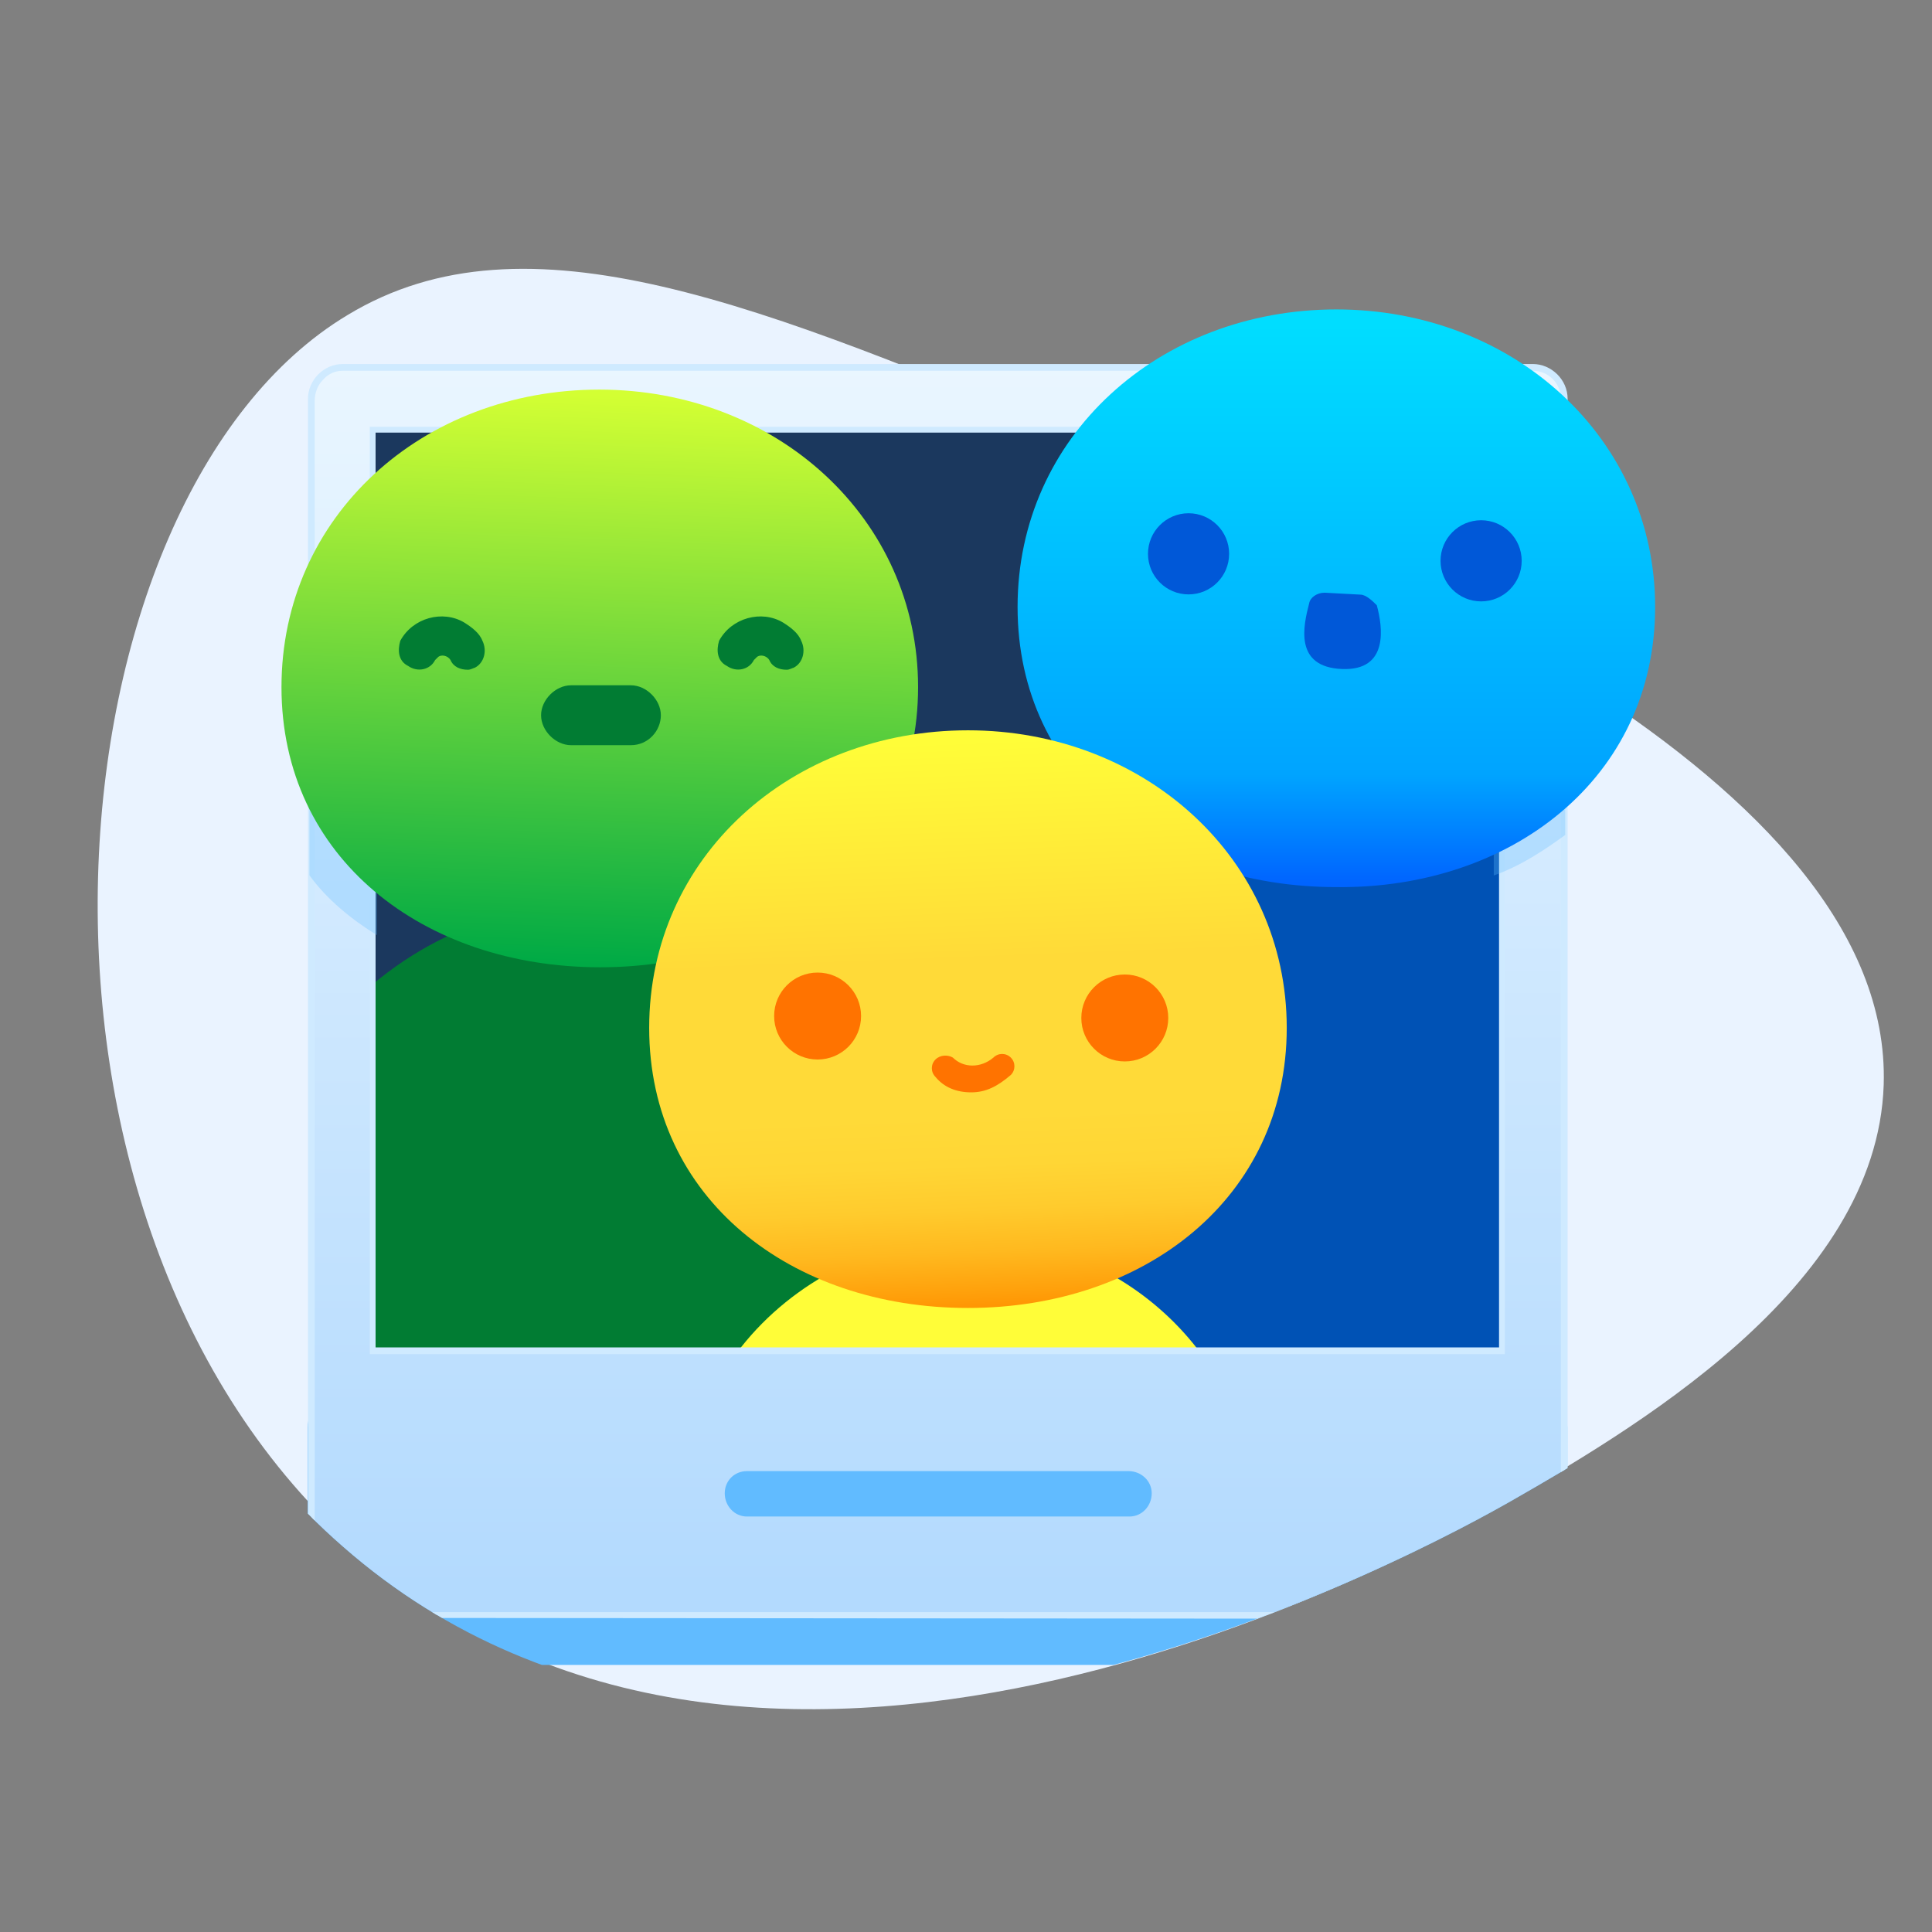 <?xml version="1.0" encoding="utf-8"?>
<!-- Generator: Adobe Illustrator 26.0.2, SVG Export Plug-In . SVG Version: 6.00 Build 0)  -->
<svg version="1.1" id="Calque_1" xmlns="http://www.w3.org/2000/svg" xmlns:xlink="http://www.w3.org/1999/xlink" x="0px" y="0px"
	 viewBox="0 0 200 200" style="enable-background:new 0 0 200 200;" xml:space="preserve">
<rect x="0" y="0" width="200" height="200" fill="#808080" stroke="none"/>
<style type="text/css">
	.st0{fill:#EAF3FF;}
	.st1{clip-path:url(#SVGID_00000139998902275857156200000014664519551647627414_);}
	.st2{fill:#61BBFF;}
	.st3{fill:#1B385E;}
	.st4{fill:#017C33;}
	.st5{fill:#0052B5;}
	.st6{fill:url(#Tracé_4149_00000109733947555643183410000016639845763100392122_);}
	.st7{fill:url(#SVGID_00000132065722135844035790000018307558798540727739_);}
	.st8{fill:#CFEAFF;}
	.st9{opacity:0.3;fill:#61BBFF;enable-background:new    ;}
	.st10{opacity:0.3;}
	.st11{fill:url(#Tracé_4144_00000084499206125103062920000017280255243417799050_);}
	.st12{fill:url(#Tracé_4146_00000117677851448293154280000001008856265549042621_);}
	.st13{fill:url(#Tracé_4150-2_00000013185686009364155370000011531707072858255786_);}
	.st14{fill:#0058D8;}
	.st15{fill:#FF7300;}
</style>
<path class="st0" d="M36,32.6c18.5-11.2,42.8-1,76.9,13.2C140,57,196,80.4,195,112.3c-0.7,21.2-26.4,35.9-39.7,43.6
	c-7.2,4.1-75.3,42.2-118.2,4.6C-1.9,126.4,4.6,51.4,36,32.6z"/>
<g>
	<defs>
		<path id="SVGID_1_" d="M34.4,29.3C53.4,17.9,131.2,10,166,24.4c27.7,11.5,32.1,53.8,31,86.4c-0.8,21.6-27,36.8-40.6,44.6
			c-7.4,4.2-77,43.2-120.9,4.7C-4.4,125.3,2.3,48.5,34.4,29.3z"/>
	</defs>
	<clipPath id="SVGID_00000062879973028388585450000018406703393828776321_">
		<use xlink:href="#SVGID_1_"  style="overflow:visible;"/>
	</clipPath>
	<g style="clip-path:url(#SVGID_00000062879973028388585450000018406703393828776321_);">
		<g>
			<g>
				<g id="Module_Membres_et_organigramme">
					<g>
						<g id="Groupe_11353_00000099637241486222989700000000590984711791955861_" transform="translate(2.634 9.632)">
							<g id="Groupe_11322_00000059311230737197570450000001744545972226121904_">
								<g id="Groupe_11321_00000110446305472932056280000012420849260861141646_" transform="translate(0.017 82.421)">
									<path id="Tracé_4095_00000144329131108868073350000017617345179859041437_" class="st2" d="M156,80.3H32.8
										c-1.9,0-3.6-1.6-3.6-3.6v-21c0-1.9,1.6-3.6,3.6-3.6H156c1.9,0,3.6,1.6,3.6,3.6l0,0v21C159.4,78.7,158,80.3,156,80.3
										L156,80.3L156,80.3z"/>
								</g>
								<path id="Tracé_4080_00000065067944399273843740000008499924384883791494_" class="st3" d="M32.8,31.7H156v101.8H32.8V31.7
									z"/>
								<path class="st4" d="M94.7,122.8c-4.2-22-19.6-38.5-37.9-38.5c-10.7,0-20.4,5.7-27.5,14.9v36.3H87
									C92.2,135.5,95.8,129.3,94.7,122.8z"/>
								<path class="st5" d="M159.4,74.8c-6-5.5-12.6-8.6-19.8-8.6c-19.4,0-35.8,23.2-40.3,54.4c-1,6,0.6,11.8,3.2,15.1h56.8V74.8z"
									/>
								
									<linearGradient id="Tracé_4149_00000140732986468888558670000003080376495929730231_" gradientUnits="userSpaceOnUse" x1="-1272.051" y1="330.208" x2="-1272.051" y2="331.02" gradientTransform="matrix(45.403 0 0 -23.274 57852.184 7894.482)">
									<stop  offset="0" style="stop-color:#FF9100"/>
									<stop  offset="3.600000e-02" style="stop-color:#FFA00B"/>
									<stop  offset="0.107" style="stop-color:#FFB91F"/>
									<stop  offset="0.181" style="stop-color:#FFCB2D"/>
									<stop  offset="0.259" style="stop-color:#FFD635"/>
									<stop  offset="0.348" style="stop-color:#FFDA38"/>
									<stop  offset="0.618" style="stop-color:#FFDA38"/>
									<stop  offset="1" style="stop-color:#FFFD38"/>
								</linearGradient>
								
									<path id="Tracé_4149_00000116197665092033466800000006801519122853001602_" style="fill:url(#Tracé_4149_00000140732986468888558670000003080376495929730231_);" d="
									M124.6,135.3c-6-12.5-20.2-19.4-34.3-16c-8.6,2.3-15.9,8.1-19.6,16"/>
								<g id="Tracé_4139_00000070081474830134154360000014747034913438048926_" transform="translate(-155.754 -344.849)">
									
										<linearGradient id="SVGID_00000121248410593072175890000014261954997812377989_" gradientUnits="userSpaceOnUse" x1="-814.298" y1="696.249" x2="-814.298" y2="694.981" gradientTransform="matrix(100.357 0 0 -100.037 81970.719 70023.391)">
										<stop  offset="0" style="stop-color:#EAF6FF"/>
										<stop  offset="1" style="stop-color:#B3DAFE"/>
									</linearGradient>
									<path style="fill:url(#SVGID_00000121248410593072175890000014261954997812377989_);" d="M188.6,502.6L188.6,502.6
										c-1.8,0-3.2-1.5-3.2-3.2v-21V376.6c0-1,0.3-1.6,1-2.3c0.6-0.6,1.5-1,2.3-1h123.2c1.8,0,3.2,1.5,3.2,3.2v101.7v21
										c0,1.8-1.5,3.2-3.2,3.2H188.6z M308.6,379.7h-0.3H192h-0.3v0.3v94.7v0.3h0.3h116.3h0.3v-0.3V380V379.7z"/>
									<path class="st8" d="M188.6,502.1h123.2c1.6,0,2.9-1.3,2.9-2.9V376.5c0-1.6-1.3-2.9-2.9-2.9H188.6c-0.8,0-1.5,0.3-2.1,1
										c-0.5,0.5-0.8,1.3-0.8,2.1v122.7C185.7,500.8,187,502.1,188.6,502.1L188.6,502.1 M308.9,379.4v96H191.4v-96H308.9
										 M188.6,502.7c-1.9,0-3.6-1.6-3.6-3.6V376.5c0-1.9,1.6-3.6,3.6-3.6h123.2c1.9,0,3.6,1.6,3.6,3.6v122.7
										c0,1.9-1.6,3.6-3.6,3.6L188.6,502.7L188.6,502.7z M308.3,380H192v94.7h116.3V380z"/>
								</g>
								<path id="Tracé_4140_00000043458792821233215710000007548867508116013717_" class="st9" d="M159.4,72.3
									c-2.3,1.9-4.7,3.6-7.4,5v3.7c2.8-1,5.2-2.6,7.4-4.2V72.3z"/>
								
									<g id="Groupe_11351_00000093864844324334662240000013563722100299164548_" transform="translate(0.001 34.181)" class="st10">
									<path id="Tracé_4141_00000181795744173401441480000008550381594098599839_" class="st2" d="M36.4,53v-6
										c-3.1-2.4-5.3-5.3-7-8.9v8.7C31.2,49.3,33.8,51.4,36.4,53z"/>
								</g>
							</g>
							<g id="Groupe_11352_00000137117495889933525380000010576811727617084586_" transform="translate(33.291 88.557)">
								<path id="Tracé_4142_00000084507309972679635420000007702535244704230311_" class="st2" d="M41.4,58.8
									c-1.3,0-2.3-1.1-2.3-2.4c0-1.3,1-2.3,2.3-2.3h39.5l0,0c1.3,0,2.4,1,2.4,2.3c0,1.3-1,2.4-2.3,2.4h-0.2H41.4L41.4,58.8z"/>
							</g>
						</g>
						<g id="Groupe_11362_00000021086125348634551640000012877842712180601993_">
							<g>
								<g id="Groupe_11361_00000147218150362481511330000007187552906926400917_">
									<g id="Groupe_11360_00000058566986670238815990000000822812581729778071_" transform="translate(-5.561 5.232)">
										<g id="Groupe_11355_00000087375434777407763410000005432348613123945362_">
											
												<linearGradient id="Tracé_4144_00000062906443230778805580000018328538285531655590_" gradientUnits="userSpaceOnUse" x1="-1249.599" y1="348.741" x2="-1249.546" y2="350.009" gradientTransform="matrix(51.105 0 0 -46.365 63927.066 16263.942)">
												<stop  offset="0" style="stop-color:#00AA45"/>
												<stop  offset="1" style="stop-color:#D3FF33"/>
											</linearGradient>
											
												<path id="Tracé_4144_00000075153050564607951430000010449002415983212478_" style="fill:url(#Tracé_4144_00000062906443230778805580000018328538285531655590_);" d="
												M100.6,65.9c0-17.5-14.7-30.8-33-30.8S34.7,48.2,34.7,65.9s14.7,29,33,29S100.6,83.5,100.6,65.9z"/>
											
												<linearGradient id="Tracé_4146_00000037659161964311067680000011909680635936915873_" gradientUnits="userSpaceOnUse" x1="-1249.236" y1="348.784" x2="-1249.236" y2="350.027" gradientTransform="matrix(51.105 0 0 -46.365 63986.008 16257.497)">
												<stop  offset="0" style="stop-color:#0064FF"/>
												<stop  offset="0.194" style="stop-color:#00A4FF"/>
												<stop  offset="1" style="stop-color:#00DDFF"/>
											</linearGradient>
											
												<path id="Tracé_4146_00000038390244770297278060000004371071344088838062_" style="fill:url(#Tracé_4146_00000037659161964311067680000011909680635936915873_);" d="
												M176.9,57.6c0-17.5-14.7-30.8-33-30.8s-33,13.1-33,30.8s14.7,29,33,29C162,86.8,176.9,75.3,176.9,57.6z"/>
											<g id="Groupe_11354_00000132788806076458017470000012402072364841324694_" transform="translate(35.514 33.649)">
												<g transform="matrix(1, 0, 0, 1, -29.95, -38.88)">
													
														<linearGradient id="Tracé_4150-2_00000155118053564850371060000012299740093167979944_" gradientUnits="userSpaceOnUse" x1="-1266.07" y1="353.779" x2="-1266.124" y2="355.054" gradientTransform="matrix(51.106 0 0 -46.362 64805.289 16537.805)">
														<stop  offset="0" style="stop-color:#FF9100"/>
														<stop  offset="3.600000e-02" style="stop-color:#FFA00B"/>
														<stop  offset="0.107" style="stop-color:#FFB91F"/>
														<stop  offset="0.181" style="stop-color:#FFCB2D"/>
														<stop  offset="0.259" style="stop-color:#FFD635"/>
														<stop  offset="0.348" style="stop-color:#FFDA38"/>
														<stop  offset="0.618" style="stop-color:#FFDA38"/>
														<stop  offset="1" style="stop-color:#FFFD38"/>
													</linearGradient>
													
														<path id="Tracé_4150-2_00000062153302562987263400000005299264689317085603_" style="fill:url(#Tracé_4150-2_00000155118053564850371060000012299740093167979944_);" d="
														M133.2,106.4c0-17.5-14.7-30.8-33-30.8s-33,13.1-33,30.8s14.7,29,33,29S133.2,124,133.2,106.4z"/>
												</g>
											</g>
										</g>
										<path id="Tracé_4151_00000093155513100161917190000012383766215777750695_" class="st4" d="M54,64.1
											c-0.8,0-1.5-0.3-1.8-1c-0.3-0.5-1-0.6-1.3-0.3c-0.2,0.2-0.3,0.3-0.3,0.3c-0.5,1-1.8,1.3-2.8,0.6c-1-0.5-1.1-1.6-0.8-2.6
											c1.3-2.4,4.4-3.2,6.6-1.9c0.8,0.5,1.6,1.1,1.9,1.9c0.5,1,0.2,2.3-0.8,2.8C54.6,63.9,54.3,64.1,54,64.1L54,64.1z"/>
										<path id="Tracé_4152_00000178916596128013133660000000636148670080780448_" class="st4" d="M87,64.1
											c-0.8,0-1.5-0.3-1.8-1c-0.3-0.5-1-0.6-1.3-0.3c-0.2,0.2-0.3,0.3-0.3,0.3c-0.5,1-1.8,1.3-2.8,0.6c-1-0.5-1.1-1.6-0.8-2.6
											c1.3-2.4,4.4-3.2,6.6-1.9c0.8,0.5,1.6,1.1,1.9,1.9c0.5,1,0.2,2.3-0.8,2.8C87.6,63.9,87.3,64.1,87,64.1L87,64.1z"/>
										<g id="Groupe_11356_00000119114520401133387830000009691634830210398873_" transform="translate(26.873 30.009)">
											<path id="Tracé_4153_00000062170362780974620530000008325824037517324474_" class="st4" d="M44,41.9h-6.2
												c-1.6,0-3.1-1.5-3.1-3.1s1.5-3.1,3.1-3.1H44c1.6,0,3.1,1.5,3.1,3.1S45.8,41.9,44,41.9z"/>
										</g>
										
											<circle id="Ellipse_1184_00000175312532366070648510000000990464925312479157_" class="st14" cx="128.6" cy="52.1" r="4.2"/>
										<g id="Groupe_11357_00000118389875527051540970000016203334285610943916_" transform="translate(87.986 16.724)">
											
												<circle id="Ellipse_1185_00000044885471377397145360000006351786619817756557_" class="st14" cx="70.9" cy="36.1" r="4.2"/>
											<path id="Tracé_4154_00000169527666142960903850000001179736573183576203_" class="st14" d="M58.4,39.6l-3.7-0.2
												c-0.8,0-1.5,0.5-1.6,1.1c-0.6,2.3-1.6,6.6,3.4,6.8c4.9,0.2,4.2-4.4,3.6-6.6C59.7,40.3,59,39.6,58.4,39.6L58.4,39.6z"/>
										</g>
										<g id="Groupe_11359_00000108298661657775349280000008017745573945899927_" transform="translate(45.499 53.148)">
											<g id="Groupe_11358_00000013890918150166671560000005676850359938655413_">
												
													<circle id="Ellipse_1186_00000103945438895799335230000005054796974331301052_" class="st15" cx="44.7" cy="46.8" r="4.5"/>
												
													<circle id="Ellipse_1187_00000075154641125106848160000000591166133718851984_" class="st15" cx="76.5" cy="47" r="4.5"/>
											</g>
											<path id="Tracé_4155_00000059276101006270761450000011964089167025615020_" class="st15" d="M60.6,54.7
												c-1.5,0-2.8-0.5-3.7-1.6c-0.5-0.5-0.5-1.3,0-1.8s1.3-0.5,1.8-0.2c1.1,1.1,2.9,1.1,4.2,0c0.5-0.5,1.3-0.5,1.8,0
												c0.5,0.5,0.5,1.3,0,1.8l0,0C63.3,54.1,62.1,54.7,60.6,54.7z"/>
										</g>
									</g>
								</g>
							</g>
						</g>
					</g>
				</g>
			</g>
		</g>
	</g>
</g>
</svg>
